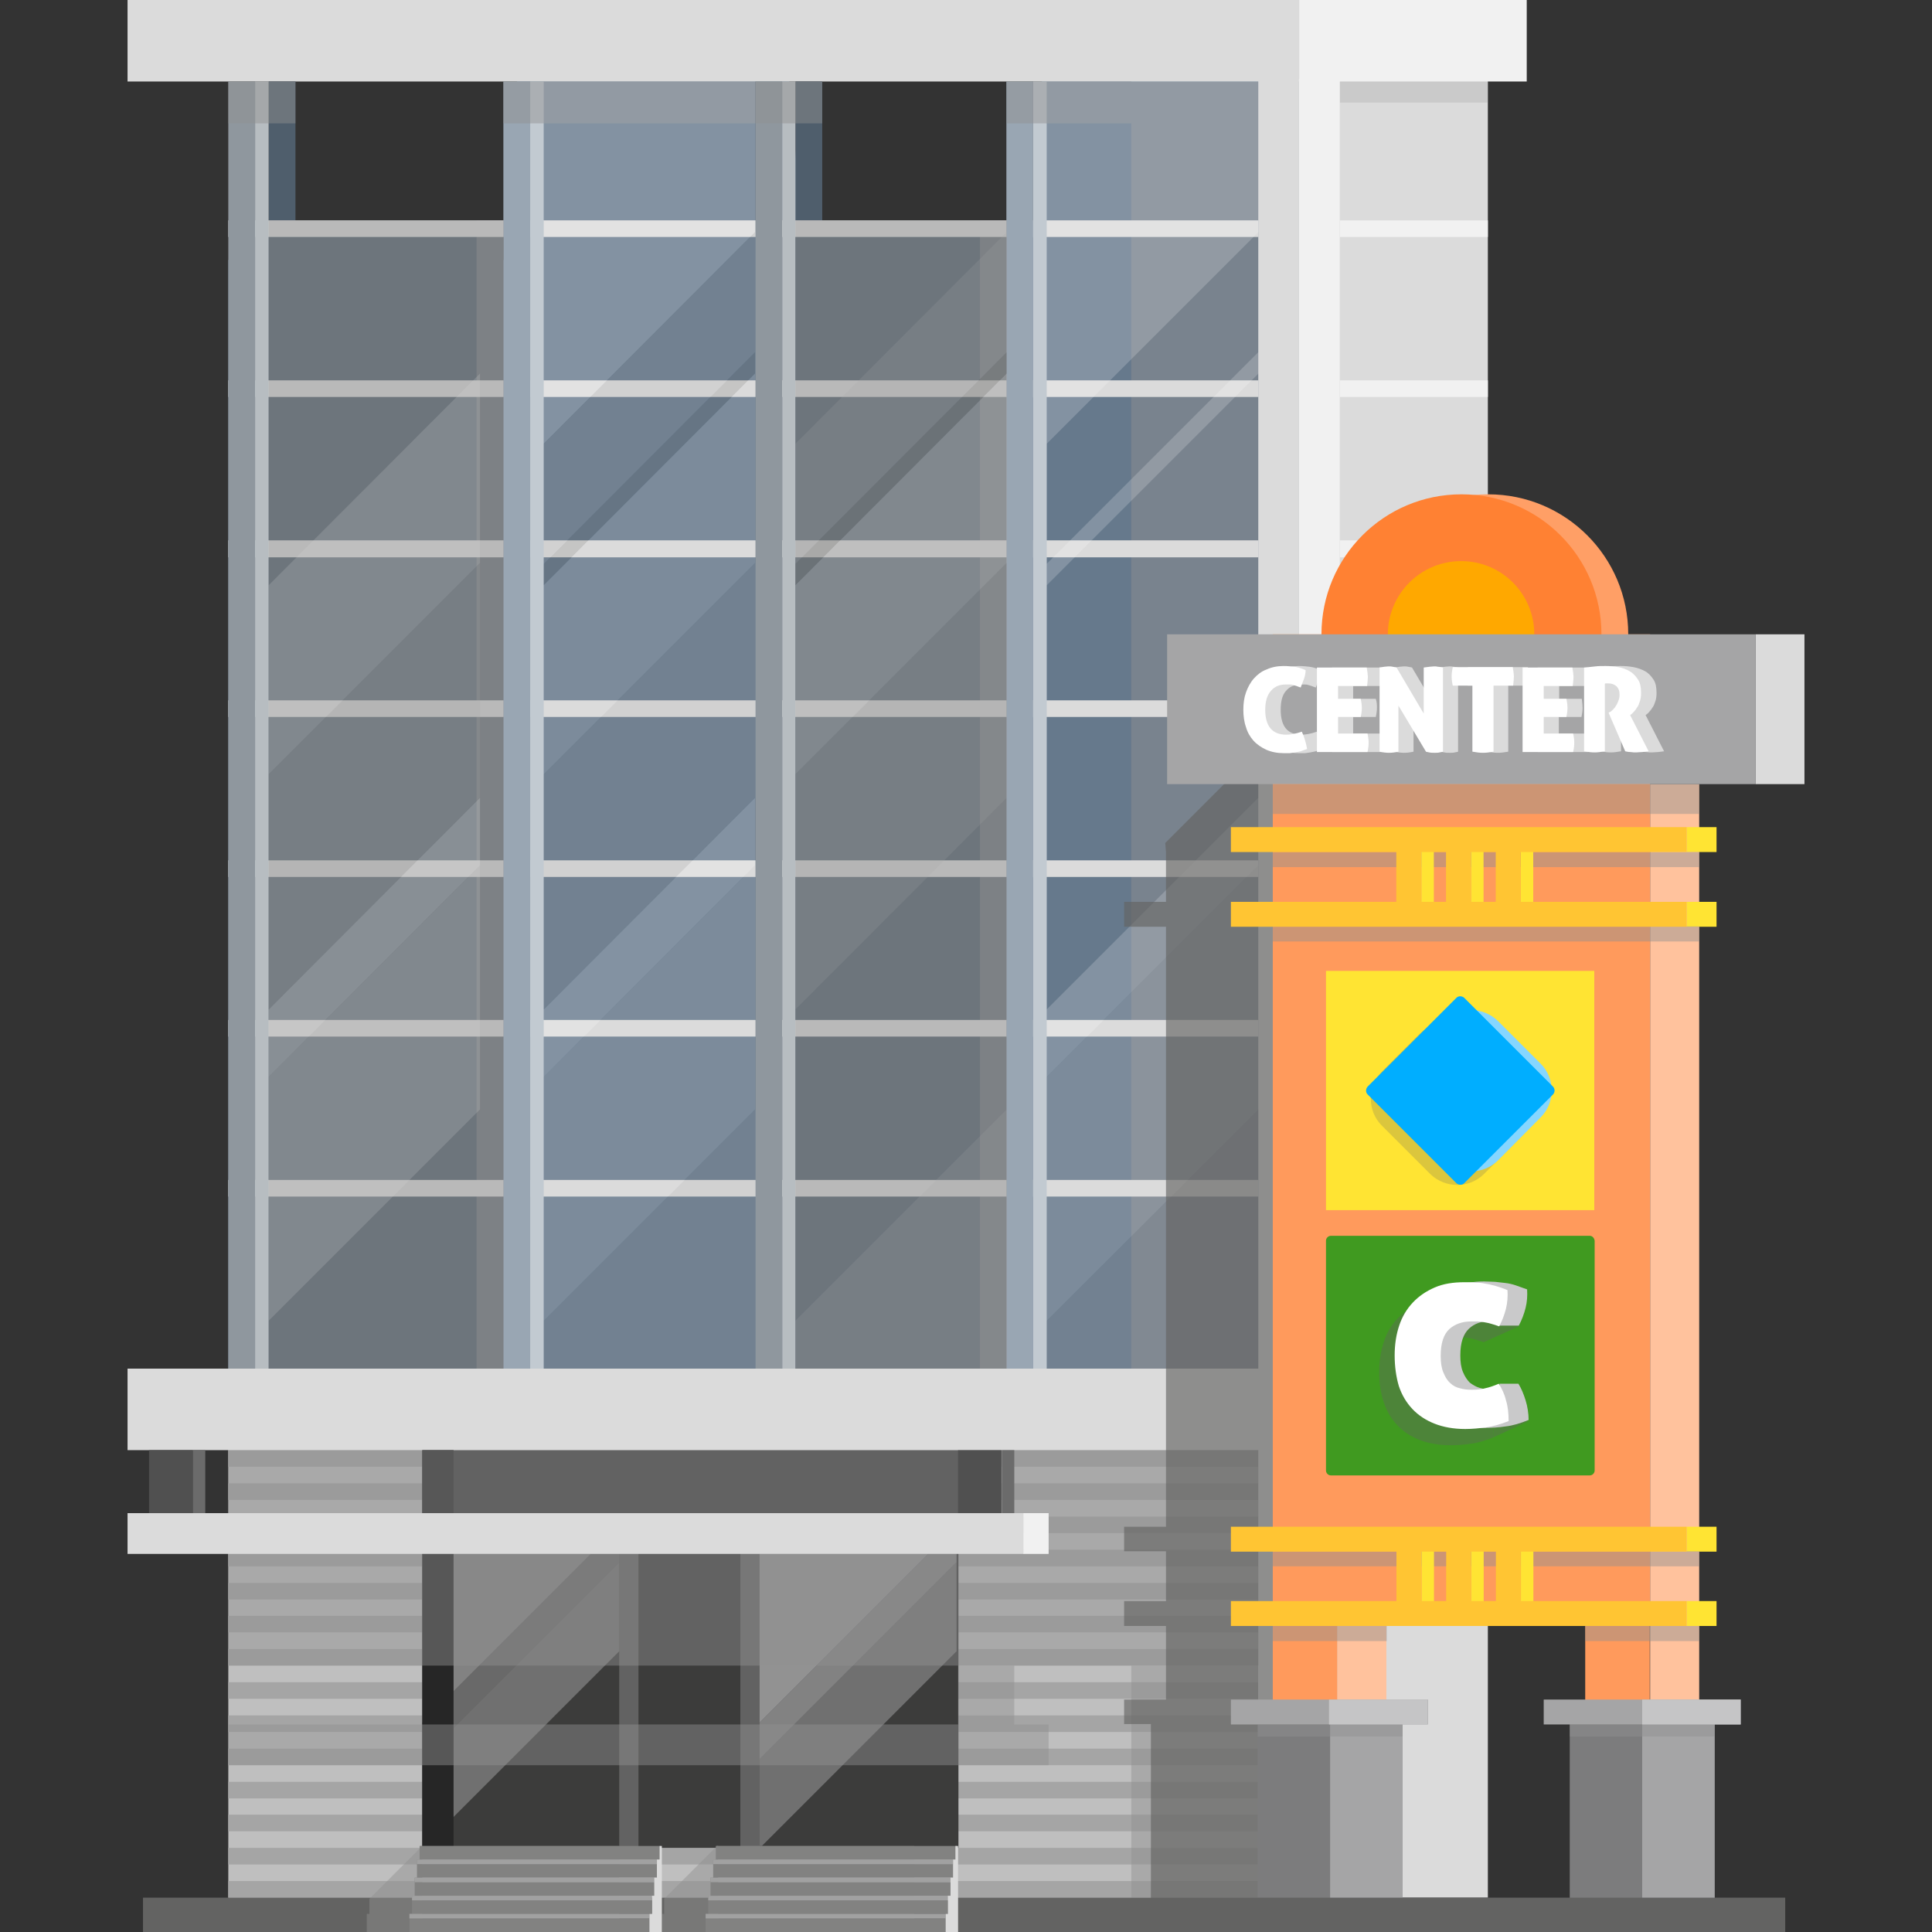 <?xml version="1.0" encoding="utf-8"?>
<!-- Generator: Adobe Illustrator 22.1.0, SVG Export Plug-In . SVG Version: 6.00 Build 0)  -->
<svg version="1.1" id="Capa_1" xmlns="http://www.w3.org/2000/svg" xmlns:xlink="http://www.w3.org/1999/xlink" x="0px" y="0px"
	 viewBox="0 0 512 512" style="enable-background:new 0 0 512 512;" xml:space="preserve">
<rect x="0" y="0" width="512" height="512" fill="#333333" stroke="none"/>
<style type="text/css">
	.st0{fill:url(#SVGID_1_);}
	.st1{fill:url(#SVGID_2_);}
	.st2{fill:url(#SVGID_3_);}
	.st3{fill:url(#SVGID_4_);}
	.st4{fill:url(#SVGID_5_);}
	.st5{fill:url(#SVGID_6_);}
	.st6{fill:url(#SVGID_7_);}
	.st7{fill:url(#SVGID_8_);}
	.st8{fill:url(#SVGID_9_);}
	.st9{fill:url(#SVGID_10_);}
	.st10{fill:url(#SVGID_11_);}
	.st11{fill:#F1CB5B;}
	.st12{fill:#F7B910;}
	.st13{fill:#E54C3C;}
	.st14{fill:#CB1B13;}
	.st15{fill:#58301E;}
	.st16{fill:#FFFFF3;}
	.st17{fill:#8BAAB8;}
	.st18{fill:#66798C;}
	.st19{fill:#BFBFBF;}
	.st20{fill:#A5A5A5;}
	.st21{opacity:0.46;fill:#8F8F8F;}
	.st22{fill:#3C3C3B;}
	.st23{fill:#DBDBDB;}
	.st24{fill:#F1F1F1;}
	.st25{fill:#4F5E6C;}
	.st26{opacity:0.23;fill:#8F8F8F;}
	.st27{fill:#8F979E;}
	.st28{fill:#99A6B3;}
	.st29{fill:#B7BDC1;}
	.st30{fill:#C2CAD1;}
	.st31{opacity:0.5;fill:#C9C9CA;}
	.st32{opacity:0.5;fill:#979798;}
	.st33{opacity:0.5;fill:#A5A5A6;}
	.st34{opacity:0.5;fill:#E9E9EA;}
	.st35{fill:#262626;}
	.st36{fill:#505050;}
	.st37{fill:#6B6B6B;}
	.st38{opacity:0.19;}
	.st39{fill:#FFFFFF;}
	.st40{fill:#A5A5A6;}
	.st41{fill:#636362;}
	.st42{opacity:0.64;fill:#636362;}
	.st43{fill:#FF9F66;}
	.st44{fill:#FF9A5C;}
	.st45{fill:#FFC29D;}
	.st46{fill:#409A20;}
	.st47{fill:#FFE433;}
	.st48{fill:#FFC533;}
	.st49{fill:#FF8133;}
	.st50{fill:#FFA800;}
	.st51{fill:#7C7C7D;}
	.st52{fill:#C5C5C6;}
	.st53{fill:#828281;}
	.st54{fill:#A1A1A1;}
	.st55{opacity:0.23;fill:#636362;}
	.st56{fill:#85D6FF;}
	.st57{fill:#00AEFF;}
	.st58{opacity:0.38;fill:#636362;}
	.st59{fill:#C9C9CA;}
</style>
<g>
	
		<linearGradient id="SVGID_1_" gradientUnits="userSpaceOnUse" x1="-424.31" y1="269.185" x2="-473.2" y2="318.085" gradientTransform="matrix(1.004 0 0 1.004 7.129842e-02 64.685)">
		<stop  offset="0" style="stop-color:#F4CA3E"/>
		<stop  offset="1" style="stop-color:#DB9E36"/>
	</linearGradient>
	<path class="st0" d="M-233.3,502.4l-30.3,30.3c-9.4,9.4-24.7,9.2-33.8-0.5l-314.1-335c-9.9-10.5-9.6-27,0.6-37.2l4.8-4.8
		c10.2-10.2,26.7-10.5,37.2-0.6l335,314.1C-224.1,477.6-223.9,493-233.3,502.4z"/>
	
		<linearGradient id="SVGID_2_" gradientUnits="userSpaceOnUse" x1="-473.731" y1="224.941" x2="-524.121" y2="174.551" gradientTransform="matrix(1.004 0 0 1.004 7.129842e-02 64.685)">
		<stop  offset="0" style="stop-color:#DB9E36;stop-opacity:0"/>
		<stop  offset="1" style="stop-color:#9E6429"/>
	</linearGradient>
	<polygon class="st1" points="-546.6,266.4 -476.2,341.5 -424.5,289.8 -499.6,219.4 	"/>
	
		<linearGradient id="SVGID_3_" gradientUnits="userSpaceOnUse" x1="-574.896" y1="123.776" x2="-512.136" y2="186.536" gradientTransform="matrix(1.004 0 0 1.004 7.129842e-02 64.685)">
		<stop  offset="0" style="stop-color:#E2EDF2"/>
		<stop  offset="1" style="stop-color:#9FC7E2"/>
	</linearGradient>
	<polygon class="st2" points="-455,187.9 -578.1,311 -650.8,238.2 -527.8,115.2 	"/>
	
		<linearGradient id="SVGID_4_" gradientUnits="userSpaceOnUse" x1="-611.701" y1="228.904" x2="-571.805" y2="268.804" gradientTransform="matrix(1.004 0 0 1.004 7.129842e-02 64.685)">
		<stop  offset="0" style="stop-color:#9FC7E2"/>
		<stop  offset="1" style="stop-color:#4975AD"/>
	</linearGradient>
	<path class="st3" d="M-660.2,259l9.3-20.8l72.7,72.7l-20.8,9.3c-3.6,1.6-7.9,0.8-10.7-2l-48.6-48.6
		C-661,266.9-661.8,262.7-660.2,259z"/>
	
		<linearGradient id="SVGID_5_" gradientUnits="userSpaceOnUse" x1="-469.769" y1="86.969" x2="-429.869" y2="126.869" gradientTransform="matrix(1.004 0 0 1.004 7.129842e-02 64.685)">
		<stop  offset="0" style="stop-color:#9FC7E2"/>
		<stop  offset="1" style="stop-color:#4975AD"/>
	</linearGradient>
	<path class="st4" d="M-507,105.8l-20.8,9.3l72.7,72.7l9.3-20.8c1.6-3.6,0.8-7.9-2-10.7l-48.6-48.6
		C-499.1,105-503.4,104.2-507,105.8z"/>
	
		<linearGradient id="SVGID_6_" gradientUnits="userSpaceOnUse" x1="-369.256" y1="329.416" x2="-421.686" y2="276.986" gradientTransform="matrix(1.004 0 0 1.004 7.129842e-02 64.685)">
		<stop  offset="0" style="stop-color:#DB9E36;stop-opacity:0"/>
		<stop  offset="1" style="stop-color:#9E6429"/>
	</linearGradient>
	<polygon class="st5" points="-441.9,378.1 -371.5,453.2 -312.8,394.5 -387.9,324.1 	"/>
	
		<linearGradient id="SVGID_7_" gradientUnits="userSpaceOnUse" x1="-425.647" y1="236.957" x2="-387.717" y2="274.877" gradientTransform="matrix(1.004 0 0 1.004 7.129842e-02 64.685)">
		<stop  offset="0" style="stop-color:#FF931E"/>
		<stop  offset="1" style="stop-color:#FF5D00"/>
	</linearGradient>
	<path class="st6" d="M-582.7,507.1l-30.3-30.3c-9.4-9.4-9.2-24.7,0.5-33.8l335-314.1c10.5-9.9,27-9.6,37.2,0.6l4.8,4.8
		c10.2,10.2,10.5,26.7,0.6,37.2l-314.1,335C-558,516.3-573.3,516.5-582.7,507.1z"/>
	
		<linearGradient id="SVGID_8_" gradientUnits="userSpaceOnUse" x1="-219.29" y1="100.236" x2="-382.668" y2="263.613" gradientTransform="matrix(1.004 0 0 1.004 7.129842e-02 64.685)">
		<stop  offset="0" style="stop-color:#E2EDF2"/>
		<stop  offset="1" style="stop-color:#9FC7E2"/>
	</linearGradient>
	<path class="st7" d="M-149.1,238.8c0.5-2.2-1-4.4-3.3-4.5c-43.3-2.9-87.2-22-122-56.8c-11.4-11.4-21.1-23.8-29.2-36.9
		c-16.1-26.2-52.4-30.4-74.1-8.7l0,0c-21,21-18,56,6.5,72.7c8.3,5.6,16.2,12.2,23.6,19.5c47.3,47.3,59.3,116.4,36.2,174.8
		c-1.1,2.8,1.5,5.8,4.4,4.9c35.6-10.5,69.3-29.7,97.4-57.9C-178.9,315.2-158.8,278-149.1,238.8z"/>
	
		<linearGradient id="SVGID_9_" gradientUnits="userSpaceOnUse" x1="-243.85" y1="239.05" x2="-312.74" y2="170.15" gradientTransform="matrix(1.004 0 0 1.004 7.129842e-02 64.685)">
		<stop  offset="0" style="stop-color:#E2EDF2;stop-opacity:0"/>
		<stop  offset="1" style="stop-color:#4975AD"/>
	</linearGradient>
	<path class="st8" d="M-149.1,238.8c-9.7,39.3-29.8,76.5-60.5,107.1c-28.1,28.1-61.7,47.4-97.4,57.9c-2.9,0.9-5.5-2.1-4.4-4.9
		c17.3-43.6,14.9-93.2-7-135.2c5,0,10.1-2,13.9-6l47.9-51c2.6-2.8,4.2-6.2,4.8-9.7c30.3,22.5,65.1,35,99.5,37.4
		C-150.1,234.4-148.6,236.6-149.1,238.8z"/>
	
		<linearGradient id="SVGID_10_" gradientUnits="userSpaceOnUse" x1="-239.781" y1="251.404" x2="-472.151" y2="206.203" gradientTransform="matrix(1.004 0 0 1.004 7.129842e-02 64.685)">
		<stop  offset="0" style="stop-color:#E2EDF2"/>
		<stop  offset="1" style="stop-color:#9FC7E2"/>
	</linearGradient>
	<path class="st9" d="M-152.4,234.3c-10-0.7-20.1-2.2-30-4.6c-10.9,32.3-29.3,62.7-55,88.4c-19.3,19.3-41.1,34.3-64.4,45.3
		c-1.8,12.1-5,24-9.6,35.5c-1.1,2.8,1.5,5.7,4.4,4.8c35.6-10.5,69.3-29.7,97.4-57.9c30.7-30.7,50.8-67.9,60.5-107.1
		C-148.6,236.6-150.1,234.4-152.4,234.3z"/>
	
		<linearGradient id="SVGID_11_" gradientUnits="userSpaceOnUse" x1="-323.245" y1="124.044" x2="-280.305" y2="166.984" gradientTransform="matrix(1.004 0 0 1.004 7.129842e-02 64.685)">
		<stop  offset="0" style="stop-color:#E2EDF2"/>
		<stop  offset="1" style="stop-color:#9FC7E2"/>
	</linearGradient>
	<path class="st10" d="M-272.2,166.5c-4.7-4.7-9.1-9.5-13.3-14.4c-6.9-8.1-19.3-8.7-27.1-1.4l-47.6,44.6c-7.8,7.3-7.9,19.6-0.3,27.2
		c0,0,0.1,0.1,0.1,0.1c10.1,10.1,18.8,20.9,26.2,32.4c6.6,10.2,21.2,11.4,29.5,2.5l47.9-51c7.3-7.8,6.7-20.1-1.4-27.1
		C-262.9,175.4-267.6,171.1-272.2,166.5z"/>
</g>
<g>
	<rect x="-500.6" y="118.8" class="st11" width="363.7" height="267"/>
	<rect x="-314.7" y="118.8" class="st12" width="177.9" height="267"/>
	<polygon class="st13" points="-560.3,148.3 -316,-96 -71.8,148.3 	"/>
	<polygon class="st14" points="-314.7,-94.7 -314.7,148.3 -71.8,148.3 	"/>
	<rect x="-354.3" y="251.8" class="st15" width="72.2" height="135.4"/>
	<rect x="-463.1" y="195.7" class="st16" width="73.2" height="73.2"/>
	<rect x="-247.5" y="195.7" class="st16" width="73.2" height="73.2"/>
	<g>
		<polygon class="st17" points="-514.7,385.8 -514.7,297.2 -533.8,276.5 -552.2,297.2 -552.2,385.8 		"/>
		<polygon class="st17" points="-447.3,385.8 -447.3,297.2 -466.4,276.5 -484.8,297.2 -484.8,385.8 		"/>
		<rect x="-574.4" y="305.6" class="st17" width="127.4" height="14.6"/>
		<rect x="-574.4" y="344.7" class="st17" width="127.4" height="14.6"/>
	</g>
	<g>
		<polygon class="st17" points="-84.7,385.8 -84.7,297.2 -103.1,276.5 -122.2,297.2 -122.2,385.8 		"/>
		<polygon class="st17" points="-152.1,385.8 -152.1,297.2 -170.5,276.5 -189.6,297.2 -189.6,385.8 		"/>
		<rect x="-189.8" y="305.6" class="st17" width="127.3" height="14.6"/>
		<rect x="-189.8" y="344.7" class="st17" width="127.3" height="14.6"/>
	</g>
</g>
<g>
	<polygon class="st18" points="344.3,373.5 60.5,373.5 60.5,68.9 137,68.9 137,0 207.3,0 214.4,81.9 272.5,81.9 277.4,0 344.3,0 	
		"/>
	<rect x="60.5" y="373.5" class="st19" width="283.7" height="138.5"/>
	<g>
		<rect x="60.5" y="498.5" class="st20" width="273" height="4.4"/>
		<rect x="60.5" y="489.7" class="st20" width="273" height="4.4"/>
		<rect x="60.5" y="480.9" class="st20" width="273" height="4.4"/>
		<rect x="60.5" y="472.2" class="st20" width="273" height="4.4"/>
		<rect x="60.5" y="463.4" class="st20" width="273" height="4.4"/>
		<rect x="60.5" y="454.6" class="st20" width="273" height="4.4"/>
		<rect x="60.5" y="445.8" class="st20" width="273" height="4.4"/>
		<rect x="60.5" y="437" class="st20" width="273" height="4.4"/>
		<rect x="60.5" y="428.2" class="st20" width="273" height="4.4"/>
		<rect x="60.5" y="419.5" class="st20" width="273" height="4.4"/>
		<rect x="60.5" y="410.7" class="st20" width="273" height="4.4"/>
		<rect x="60.5" y="401.9" class="st20" width="273" height="4.4"/>
		<rect x="60.5" y="393.1" class="st20" width="273" height="4.4"/>
		<rect x="60.5" y="384.3" class="st20" width="273" height="4.4"/>
	</g>
	<rect x="299.8" y="441.4" class="st21" width="33.7" height="61.5"/>
	<rect x="299.8" y="21.6" class="st21" width="33.7" height="341.1"/>
	<rect x="111.9" y="384.3" class="st22" width="142.1" height="105.4"/>
	<rect x="344.3" class="st23" width="50" height="502.9"/>
	<rect x="33.8" class="st23" width="310.5" height="21.6"/>
	<rect x="33.8" y="362.7" class="st23" width="310.5" height="21.6"/>
	
		<rect x="97.9" y="256.5" transform="matrix(6.123234e-17 -1 1 6.123234e-17 76.956 600.767)" class="st23" width="482" height="10.8"/>
	
		<rect x="108.6" y="256.5" transform="matrix(6.123234e-17 -1 1 6.123234e-17 87.748 611.558)" class="st24" width="482" height="10.8"/>
	<rect x="344.3" class="st24" width="60.3" height="21.6"/>
	
		<rect x="274.2" y="422" transform="matrix(6.123234e-17 -1 1 6.123234e-17 -88.558 777.084)" class="st23" width="140.2" height="21.6"/>
	<rect x="355.1" y="362.7" class="st24" width="6.7" height="140.2"/>
	<rect x="67.6" y="58.4" class="st25" width="65.8" height="304.3"/>
	<rect x="207.3" y="58.4" class="st25" width="61.5" height="304.3"/>
	<rect x="71.2" y="21.6" class="st25" width="7.1" height="36.8"/>
	<rect x="210.8" y="21.6" class="st25" width="7.1" height="36.8"/>
	<rect x="126.3" y="58.4" class="st21" width="7.1" height="304.3"/>
	<rect x="259.7" y="58.4" class="st21" width="7.1" height="304.3"/>
	<rect x="355.1" y="21.6" class="st26" width="39.2" height="5.6"/>
	<rect x="60.5" y="58.4" class="st23" width="273" height="4.4"/>
	<rect x="355.1" y="58.4" class="st24" width="39.2" height="4.4"/>
	<rect x="355.1" y="100.8" class="st24" width="39.2" height="4.4"/>
	<rect x="355.1" y="143.2" class="st24" width="39.2" height="4.5"/>
	<rect x="355.1" y="185.6" class="st24" width="39.2" height="4.4"/>
	<rect x="355.1" y="228" class="st24" width="39.2" height="4.4"/>
	<rect x="355.1" y="270.3" class="st24" width="39.2" height="4.4"/>
	<rect x="355.1" y="312.7" class="st24" width="39.2" height="4.4"/>
	<rect x="60.5" y="100.8" class="st23" width="273" height="4.4"/>
	<rect x="60.5" y="143.2" class="st23" width="273" height="4.5"/>
	<rect x="60.5" y="185.6" class="st23" width="273" height="4.4"/>
	<rect x="60.5" y="228" class="st23" width="273" height="4.4"/>
	<rect x="60.5" y="270.3" class="st23" width="273" height="4.4"/>
	<rect x="60.5" y="312.7" class="st23" width="273" height="4.4"/>
	<rect x="200.2" y="21.6" class="st27" width="7.1" height="341.1"/>
	<rect x="133.4" y="21.6" class="st28" width="7.1" height="341.1"/>
	<rect x="60.5" y="21.6" class="st27" width="7.1" height="341.1"/>
	<rect x="266.7" y="21.6" class="st28" width="7.1" height="341.1"/>
	<rect x="207.3" y="21.6" class="st29" width="3.5" height="341.1"/>
	<rect x="140.5" y="21.6" class="st30" width="3.6" height="341.1"/>
	<rect x="273.8" y="21.6" class="st30" width="3.6" height="341.1"/>
	<rect x="67.6" y="21.6" class="st29" width="3.6" height="341.1"/>
	<rect x="266.8" y="21.6" class="st21" width="33" height="11.1"/>
	<rect x="133.4" y="21.6" class="st21" width="84.5" height="11.1"/>
	<rect x="60.5" y="21.6" class="st21" width="17.8" height="11.1"/>
	<rect x="71.2" y="58.4" class="st21" width="62.3" height="304.3"/>
	<rect x="210.8" y="58.4" class="st21" width="56" height="304.3"/>
	<rect x="164.1" y="411.7" class="st21" width="5.1" height="77.6"/>
	<rect x="196.2" y="411.7" class="st21" width="5.1" height="77.6"/>
	<g>
		<polygon class="st31" points="111.9,411.7 111.9,456.5 156.7,411.7 		"/>
		<polygon class="st32" points="164.1,411.7 156.7,411.7 111.9,456.5 111.9,466.2 164.1,414 		"/>
		<polygon class="st33" points="164.1,414 111.9,466.2 111.9,489.2 112.5,489.2 164.1,437.6 		"/>
	</g>
	<g>
		<polygon class="st34" points="201.3,411.7 201.3,456.5 246.1,411.7 		"/>
		<polygon class="st31" points="253.5,411.7 246.1,411.7 201.3,456.5 201.3,466.2 253.5,414 		"/>
		<polygon class="st33" points="253.5,414 201.3,466.2 201.3,489.2 201.9,489.2 253.5,437.6 		"/>
	</g>
	<rect x="111.9" y="384.3" class="st35" width="8.3" height="105.2"/>
	<polygon class="st21" points="274,457 271.2,457 268.8,457 268.8,441.4 253.9,441.4 253.9,457 60.5,457 60.5,467.8 271.2,467.8 
		277.9,467.8 277.9,457 	"/>
	<rect x="60.5" y="384.3" class="st21" width="273" height="57.1"/>
	<rect x="33.8" y="401" class="st23" width="237.5" height="10.8"/>
	<rect x="39.5" y="384.3" class="st36" width="11.6" height="16.7"/>
	<rect x="253.9" y="384.3" class="st36" width="11.5" height="16.7"/>
	<rect x="271.2" y="401" class="st24" width="6.7" height="10.8"/>
	<rect x="265.5" y="384.3" class="st37" width="3.3" height="16.7"/>
	<rect x="51.1" y="384.3" class="st37" width="3.3" height="16.7"/>
	<g class="st38">
		<polygon class="st39" points="200.1,21.6 144.1,21.6 144.1,117.6 200.1,61.5 		"/>
		<polygon class="st40" points="144.1,362.7 200.1,362.7 200.1,294 144.1,350 		"/>
		<polygon class="st41" points="200.1,93.3 144.1,149.4 144.1,155.1 200.1,99 		"/>
		<polygon class="st40" points="200.1,61.5 144.1,117.6 144.1,149.4 200.1,93.3 		"/>
		<polygon class="st23" points="200.1,99 144.1,155.1 144.1,205.2 200.1,149.2 		"/>
		<polygon class="st23" points="144.1,285.4 144.1,350 200.1,294 200.1,229.3 		"/>
		<polygon class="st39" points="200.1,211.4 144.1,267.5 144.1,285.4 200.1,229.3 		"/>
		<polygon class="st40" points="200.1,149.2 144.1,205.2 144.1,267.5 200.1,211.4 		"/>
	</g>
	<g class="st38">
		<polygon class="st40" points="210.8,362.7 266.8,362.7 266.8,294 210.8,350 		"/>
		<polygon class="st41" points="266.8,93.3 210.8,149.4 210.8,155.1 266.8,99 		"/>
		<polygon class="st40" points="266.8,61.5 210.8,117.6 210.8,149.4 266.8,93.3 		"/>
		<polygon class="st23" points="266.8,99 210.8,155.1 210.8,205.2 266.8,149.2 		"/>
		<polygon class="st40" points="266.8,149.2 210.8,205.2 210.8,267.5 266.8,211.4 		"/>
	</g>
	<g class="st38">
		<polygon class="st23" points="127.2,99 71.2,155.1 71.2,205.2 127.2,149.2 		"/>
		<polygon class="st23" points="71.2,285.4 71.2,350 127.2,294 127.2,229.3 		"/>
		<polygon class="st39" points="127.2,211.4 71.2,267.5 71.2,285.4 127.2,229.3 		"/>
		<polygon class="st40" points="127.2,149.2 71.2,205.2 71.2,267.5 127.2,211.4 		"/>
	</g>
	<g class="st38">
		<polygon class="st39" points="333.5,21.6 277.4,21.6 277.4,117.6 333.5,61.5 		"/>
		<polygon class="st40" points="277.4,362.7 333.5,362.7 333.5,294 277.4,350 		"/>
		<polygon class="st39" points="333.5,93.3 277.4,149.4 277.4,155.1 333.5,99 		"/>
		<polygon class="st23" points="277.4,285.4 277.4,350 333.5,294 333.5,229.3 		"/>
		<polygon class="st39" points="333.5,211.4 277.4,267.5 277.4,285.4 333.5,229.3 		"/>
	</g>
	<g>
		<polygon class="st42" points="364.1,168.1 308.8,223.4 309,225.8 309,229.7 309,239 297.9,239 297.9,245.6 309,245.6 309,249.5 
			309,404.6 297.9,404.6 297.9,411.1 309,411.1 309,415.1 309,424.3 297.9,424.3 297.9,430.9 309,430.9 309,434.8 309,450.4 
			297.9,450.4 297.9,456.9 305,456.9 305,460.2 305,503.5 343.5,503.5 343.5,503.4 343.5,460.2 343.5,456.9 350.1,456.9 
			350.1,450.4 339.2,450.4 339.2,434.8 339.2,430.9 383.3,430.9 383.3,168.1 		"/>
	</g>
	<path class="st43" d="M431.5,168.1c0,20.5-16.6,37.1-37.1,37.1c-20.5,0-37.1-16.6-37.1-37.1c0-20.5,16.6-37.1,37.1-37.1
		C414.9,131,431.5,147.6,431.5,168.1z"/>
	<rect x="337.3" y="168.1" class="st44" width="100" height="262.8"/>
	<rect x="437.3" y="207.8" class="st45" width="13" height="295.6"/>
	<rect x="354.4" y="430.9" class="st45" width="13" height="72.5"/>
	<rect x="465.2" y="168.1" class="st23" width="13" height="39.7"/>
	<rect x="337.3" y="430.9" class="st44" width="17.1" height="72.5"/>
	<rect x="420.1" y="430.9" class="st44" width="17.1" height="72.5"/>
	<path class="st46" d="M421.3,327.5h-68.6c-0.7,0-1.3,0.6-1.3,1.3v60.9c0,0.7,0.6,1.3,1.3,1.3h68.6c0.7,0,1.3-0.6,1.3-1.3v-60.9
		C422.5,328.1,422,327.5,421.3,327.5z"/>
	<rect x="351.4" y="257.3" class="st47" width="71.1" height="63.4"/>
	<rect x="337.3" y="207.8" class="st21" width="113" height="7.9"/>
	<g>
		<rect x="447" y="424.3" class="st47" width="7.9" height="6.6"/>
		<rect x="447" y="404.6" class="st47" width="7.9" height="6.6"/>
		<rect x="337.3" y="430.9" class="st21" width="30.2" height="4"/>
		<rect x="337.3" y="411.1" class="st21" width="113" height="4"/>
		<rect x="420.1" y="430.9" class="st21" width="30.2" height="4"/>
		
			<rect x="375.1" y="414" transform="matrix(-1.836970e-16 1 -1 -1.836970e-16 803.852 30.729)" class="st48" width="22.8" height="6.6"/>
		
			<rect x="388.3" y="414" transform="matrix(-1.836970e-16 1 -1 -1.836970e-16 817.027 17.555)" class="st48" width="22.8" height="6.6"/>
		
			<rect x="393.3" y="415.6" transform="matrix(-1.836970e-16 1 -1 -1.836970e-16 821.964 12.617)" class="st47" width="22.8" height="3.3"/>
		
			<rect x="380.1" y="415.6" transform="matrix(-1.836970e-16 1 -1 -1.836970e-16 808.793 25.788)" class="st47" width="22.8" height="3.3"/>
		
			<rect x="366.9" y="415.6" transform="matrix(-1.836970e-16 1 -1 -1.836970e-16 795.619 38.962)" class="st47" width="22.8" height="3.3"/>
		
			<rect x="362" y="414" transform="matrix(-1.836970e-16 1 -1 -1.836970e-16 790.675 43.907)" class="st48" width="22.8" height="6.6"/>
		<rect x="326.2" y="424.3" class="st48" width="120.8" height="6.6"/>
		<rect x="326.2" y="404.6" class="st48" width="120.8" height="6.6"/>
	</g>
	<g>
		<rect x="447" y="239" class="st47" width="7.9" height="6.6"/>
		<rect x="447" y="219.2" class="st47" width="7.9" height="6.6"/>
		<rect x="337.3" y="245.5" class="st21" width="113" height="4"/>
		<rect x="337.3" y="225.8" class="st21" width="113" height="4"/>
		
			<rect x="375.1" y="228.7" transform="matrix(-1.836970e-16 1 -1 -1.836970e-16 618.515 -154.608)" class="st48" width="22.8" height="6.6"/>
		
			<rect x="388.3" y="228.7" transform="matrix(-1.836970e-16 1 -1 -1.836970e-16 631.689 -167.782)" class="st48" width="22.8" height="6.6"/>
		
			<rect x="393.3" y="230.3" transform="matrix(-1.836970e-16 1 -1 -1.836970e-16 636.626 -172.72)" class="st47" width="22.8" height="3.3"/>
		
			<rect x="380.1" y="230.3" transform="matrix(-1.836970e-16 1 -1 -1.836970e-16 623.456 -159.549)" class="st47" width="22.8" height="3.3"/>
		
			<rect x="366.9" y="230.3" transform="matrix(-1.836970e-16 1 -1 -1.836970e-16 610.282 -146.375)" class="st47" width="22.8" height="3.3"/>
		
			<rect x="362" y="228.7" transform="matrix(-1.836970e-16 1 -1 -1.836970e-16 605.337 -141.431)" class="st48" width="22.8" height="6.6"/>
		<rect x="326.2" y="239" class="st48" width="120.8" height="6.6"/>
		<rect x="326.2" y="219.2" class="st48" width="120.8" height="6.6"/>
	</g>
	<path class="st49" d="M424.4,168.1c0,20.5-16.6,37.1-37.1,37.1c-20.5,0-37.1-16.6-37.1-37.1c0-20.5,16.6-37.1,37.1-37.1
		C407.8,131,424.4,147.6,424.4,168.1z"/>
	<path class="st50" d="M406.6,168.1c0,10.7-8.7,19.4-19.4,19.4c-10.7,0-19.4-8.7-19.4-19.4c0-10.7,8.7-19.4,19.4-19.4
		C398,148.7,406.6,157.4,406.6,168.1z"/>
	<rect x="309.3" y="168.1" class="st40" width="155.9" height="39.7"/>
	<rect x="333.3" y="456.9" class="st51" width="38.4" height="46.5"/>
	<rect x="416" y="456.9" class="st51" width="38.4" height="46.5"/>
	<rect x="352.5" y="456.9" class="st40" width="19.2" height="46.4"/>
	<rect x="435.2" y="456.9" class="st40" width="19.2" height="46.4"/>
	<rect x="326.2" y="450.4" class="st40" width="52.2" height="6.6"/>
	<rect x="409.1" y="450.4" class="st40" width="52.2" height="6.6"/>
	<rect x="416" y="456.9" class="st21" width="38.4" height="3.3"/>
	<rect x="333.3" y="456.9" class="st21" width="38.4" height="3.3"/>
	<rect x="435.2" y="450.4" class="st52" width="26.1" height="6.6"/>
	<rect x="352.2" y="450.4" class="st52" width="26.1" height="6.6"/>
	<rect x="37.9" y="502.9" class="st41" width="435.2" height="9.1"/>
	<polygon class="st21" points="163.7,489.2 163.5,489.2 111.9,489.2 97.9,503.2 97.9,503.6 97.9,507.2 97.2,507.2 97.2,508.4 
		97.2,512 97.9,512 98.5,512 99.2,512 99.9,512 100.1,512 100.5,512 160.8,512 161.5,512 162.1,512 162.8,512 163.5,512 164.1,512 
		164.1,489.2 	"/>
	<polygon class="st21" points="241.9,489.2 241.6,489.2 190,489.2 176,503.2 176,503.6 176,507.2 175.4,507.2 175.4,508.4 
		175.4,512 176,512 176.7,512 177.4,512 178,512 178.3,512 178.7,512 238.9,512 239.6,512 240.3,512 240.9,512 241.6,512 242.3,512 
		242.3,489.2 	"/>
	<g>
		<rect x="189.9" y="489.2" class="st53" width="63.6" height="3.6"/>
		<rect x="189.9" y="494" class="st53" width="62.7" height="3.6"/>
		<rect x="189.9" y="498.8" class="st53" width="62" height="3.6"/>
		<rect x="189.9" y="503.6" class="st53" width="61.3" height="3.6"/>
		<rect x="189.9" y="508.4" class="st53" width="60.7" height="3.6"/>
		<polygon class="st53" points="189.7,489.2 189.7,492.8 189,492.8 189,497.6 188.3,497.6 188.3,502.4 187.7,502.4 187.7,507.2 
			187,507.2 187,512 187.7,512 188.3,512 189,512 189.7,512 190.3,512 190.3,489.2 		"/>
		<rect x="187" y="507.2" class="st54" width="63.6" height="1.2"/>
		<rect x="187.7" y="502.4" class="st54" width="63.6" height="1.2"/>
		<rect x="188.3" y="497.6" class="st54" width="63.9" height="1.2"/>
		<rect x="189" y="492.8" class="st54" width="63.8" height="1.2"/>
		<polygon class="st23" points="253.2,489.2 253.2,492.8 252.6,492.8 252.6,497.6 251.9,497.6 251.9,502.4 251.2,502.4 251.2,507.2 
			250.6,507.2 250.6,512 251.2,512 251.9,512 252.6,512 253.2,512 253.9,512 253.9,489.2 		"/>
	</g>
	<g>
		<rect x="111.4" y="489.2" class="st53" width="63.6" height="3.6"/>
		<rect x="111.4" y="494" class="st53" width="62.7" height="3.6"/>
		<rect x="111.4" y="498.8" class="st53" width="62" height="3.6"/>
		<rect x="111.4" y="503.6" class="st53" width="61.3" height="3.6"/>
		<rect x="111.4" y="508.4" class="st53" width="60.7" height="3.6"/>
		<polygon class="st53" points="111.2,489.2 111.2,492.8 110.5,492.8 110.5,497.6 109.9,497.6 109.9,502.4 109.2,502.4 109.2,507.2 
			108.5,507.2 108.5,512 109.2,512 109.9,512 110.5,512 111.2,512 111.9,512 111.9,489.2 		"/>
		<rect x="108.5" y="507.2" class="st54" width="63.6" height="1.2"/>
		<rect x="109.2" y="502.4" class="st54" width="63.6" height="1.2"/>
		<rect x="109.9" y="497.6" class="st54" width="63.9" height="1.2"/>
		<rect x="110.5" y="492.8" class="st54" width="63.8" height="1.2"/>
		<polygon class="st23" points="174.8,489.2 174.8,492.8 174.1,492.8 174.1,497.6 173.4,497.6 173.4,502.4 172.8,502.4 172.8,507.2 
			172.1,507.2 172.1,512 172.8,512 173.4,512 174.1,512 174.8,512 175.4,512 175.4,489.2 		"/>
	</g>
	<g>
		<path class="st23" d="M339.4,188.1c0,4.4,1.8,6.6,5.5,6.6c0.7,0,1.3-0.1,1.9-0.2c0.6-0.1,1.3-0.3,2.2-0.6c0.7,1.5,1.1,3,1.4,4.6
			c-0.6,0.2-1.2,0.4-1.7,0.6c-0.5,0.1-1,0.2-1.5,0.3c-0.5,0.1-0.9,0.1-1.4,0.2c-0.5,0-0.9,0-1.5,0c-1.8,0-3.3-0.3-4.7-0.9
			c-1.3-0.6-2.5-1.4-3.4-2.4c-0.9-1-1.6-2.2-2-3.6c-0.4-1.4-0.7-3-0.7-4.6c0-1.7,0.2-3.2,0.7-4.6c0.5-1.4,1.2-2.7,2.1-3.7
			c0.9-1,2-1.9,3.4-2.4c1.3-0.6,2.8-0.9,4.5-0.9c1,0,2,0.1,2.8,0.2c0.9,0.1,1.9,0.4,3,0.9c0,0.9-0.2,1.7-0.5,2.5
			c-0.3,0.8-0.6,1.5-0.8,2.1c-0.4-0.1-0.8-0.3-1.1-0.4c-0.4-0.1-0.7-0.2-1-0.3c-0.3-0.1-0.6-0.1-0.9-0.1c-0.3,0-0.6,0-1,0
			c-1.7,0-3,0.6-3.9,1.7C339.8,184.2,339.4,185.9,339.4,188.1z"/>
		<path class="st23" d="M364.9,187.6c0,0.7-0.1,1.5-0.3,2.4h-6v4.4h7.8c0.2,0.9,0.3,1.7,0.3,2.4c0,0.8-0.1,1.6-0.3,2.5h-13.4v-22.4
			h13.2c0.1,0.5,0.2,0.9,0.2,1.3c0,0.4,0.1,0.8,0.1,1.1c0,0.7-0.1,1.5-0.3,2.5h-7.6v3.4h6C364.9,186.1,364.9,186.9,364.9,187.6z"/>
		<path class="st23" d="M369.6,176.9c0.5-0.1,0.9-0.1,1.3-0.2c0.4,0,0.7-0.1,1.1-0.1c0.4,0,0.8,0,1.2,0.1c0.4,0.1,0.7,0.1,1,0.2
			l7.2,12.2v-12.2c0.5-0.1,1-0.1,1.5-0.2c0.4,0,0.8-0.1,1.2-0.1c0.3,0,0.7,0,1.1,0.1c0.4,0,0.8,0.1,1.2,0.2l0,22.3
			c-0.2,0.1-0.5,0.1-0.9,0.2c-0.4,0.1-0.8,0.1-1.3,0.1c-0.5,0-1,0-1.4-0.1c-0.4-0.1-0.7-0.1-0.9-0.2l-7.3-12.2v12.2
			c-0.9,0.2-1.7,0.3-2.5,0.3c-0.8,0-1.6-0.1-2.5-0.3V176.9z"/>
		<path class="st23" d="M394.2,181.7H389c-0.2-0.9-0.3-1.7-0.3-2.5c0-0.7,0.1-1.5,0.3-2.4h15.9c0.1,0.5,0.2,0.9,0.2,1.3
			c0,0.4,0.1,0.8,0.1,1.1c0,0.7-0.1,1.5-0.3,2.5h-5.2v17.5c-1.1,0.2-2,0.3-2.7,0.3c-0.8,0-1.7-0.1-2.8-0.3V181.7z"/>
		<path class="st23" d="M419.4,187.6c0,0.7-0.1,1.5-0.3,2.4h-6v4.4h7.8c0.2,0.9,0.3,1.7,0.3,2.4c0,0.8-0.1,1.6-0.3,2.5h-13.4v-22.4
			h13.2c0.1,0.5,0.1,0.9,0.2,1.3c0,0.4,0.1,0.8,0.1,1.1c0,0.7-0.1,1.5-0.2,2.5h-7.6v3.4h6C419.3,186.1,419.4,186.9,419.4,187.6z"/>
		<path class="st23" d="M424,176.9c1-0.1,2-0.2,2.8-0.3c0.9-0.1,1.8-0.1,2.7-0.1c1.2,0,2.3,0.1,3.4,0.3c1.1,0.2,2.2,0.6,3.1,1.1
			c0.9,0.5,1.6,1.3,2.2,2.2c0.6,0.9,0.8,2.1,0.8,3.6c0,0.8-0.1,1.5-0.3,2.1c-0.2,0.6-0.4,1.2-0.7,1.6c-0.3,0.5-0.6,0.9-0.9,1.2
			c-0.3,0.4-0.7,0.7-1,0.9l4.9,9.6c-0.5,0.1-1,0.1-1.6,0.2c-0.6,0-1.1,0.1-1.6,0.1c-0.4,0-0.9,0-1.5-0.1c-0.5,0-1-0.1-1.4-0.2
			l-4.4-10.2l0.3-0.2c0.2-0.1,0.5-0.3,0.8-0.6c0.3-0.3,0.6-0.6,0.9-1c0.3-0.4,0.5-0.9,0.7-1.4c0.2-0.5,0.3-1,0.3-1.6
			c0-1-0.3-1.8-0.9-2.3c-0.6-0.5-1.3-0.7-2.2-0.7c-0.2,0-0.4,0-0.5,0c-0.1,0-0.2,0-0.3,0.1v17.9c-1.1,0.2-2,0.3-2.7,0.3
			c-0.8,0-1.7-0.1-2.8-0.3V176.9z"/>
	</g>
	<g>
		<path class="st39" d="M335.3,188.1c0,4.4,1.9,6.6,5.6,6.6c0.7,0,1.3-0.1,1.9-0.2c0.6-0.1,1.3-0.3,2.2-0.6c0.7,1.5,1.1,3,1.4,4.6
			c-0.6,0.2-1.2,0.4-1.7,0.6c-0.5,0.1-1,0.2-1.5,0.3c-0.5,0.1-0.9,0.1-1.4,0.2c-0.5,0-0.9,0-1.5,0c-1.8,0-3.3-0.3-4.7-0.9
			c-1.3-0.6-2.5-1.4-3.4-2.4c-0.9-1-1.6-2.2-2-3.6c-0.5-1.4-0.7-3-0.7-4.6c0-1.7,0.2-3.2,0.7-4.6c0.5-1.4,1.2-2.7,2.1-3.7
			c0.9-1,2-1.9,3.4-2.4c1.3-0.6,2.8-0.9,4.5-0.9c1,0,1.9,0.1,2.8,0.2c0.9,0.1,1.9,0.4,3,0.9c0,0.9-0.2,1.7-0.5,2.5
			c-0.3,0.8-0.6,1.5-0.8,2.1c-0.4-0.1-0.8-0.3-1.1-0.4c-0.3-0.1-0.7-0.2-1-0.3c-0.3-0.1-0.6-0.1-0.9-0.1c-0.3,0-0.6,0-1,0
			c-1.7,0-3,0.6-3.9,1.7C335.8,184.2,335.3,185.9,335.3,188.1z"/>
		<path class="st39" d="M360.9,187.6c0,0.7-0.1,1.5-0.3,2.4h-6v4.4h7.8c0.2,0.9,0.3,1.7,0.3,2.4c0,0.8-0.1,1.6-0.3,2.5h-13.4v-22.4
			h13.2c0.1,0.5,0.1,0.9,0.2,1.3c0,0.4,0.1,0.8,0.1,1.1c0,0.7-0.1,1.5-0.2,2.5h-7.7v3.4h6C360.8,186.1,360.9,186.9,360.9,187.6z"/>
		<path class="st39" d="M365.5,176.9c0.5-0.1,0.9-0.1,1.3-0.2c0.4,0,0.7-0.1,1.1-0.1c0.4,0,0.8,0,1.2,0.1c0.4,0.1,0.8,0.1,1,0.2
			l7.2,12.2v-12.2c0.5-0.1,1-0.1,1.5-0.2c0.4,0,0.8-0.1,1.2-0.1c0.4,0,0.7,0,1.1,0.1c0.4,0,0.8,0.1,1.3,0.2l0,22.3
			c-0.2,0.1-0.5,0.1-0.9,0.2c-0.4,0.1-0.8,0.1-1.3,0.1c-0.5,0-1,0-1.4-0.1c-0.4-0.1-0.7-0.1-0.9-0.2l-7.3-12.2v12.2
			c-0.9,0.2-1.7,0.3-2.5,0.3s-1.6-0.1-2.5-0.3V176.9z"/>
		<path class="st39" d="M390.2,181.7H385c-0.2-0.9-0.3-1.7-0.3-2.5c0-0.7,0.1-1.5,0.3-2.4h15.9c0.1,0.5,0.1,0.9,0.2,1.3
			c0,0.4,0.1,0.8,0.1,1.1c0,0.7-0.1,1.5-0.2,2.5h-5.2v17.5c-1.1,0.2-2,0.3-2.8,0.3c-0.8,0-1.7-0.1-2.8-0.3V181.7z"/>
		<path class="st39" d="M415.4,187.6c0,0.7-0.1,1.5-0.3,2.4h-6v4.4h7.8c0.2,0.9,0.3,1.7,0.3,2.4c0,0.8-0.1,1.6-0.3,2.5h-13.4v-22.4
			h13.2c0.1,0.5,0.1,0.9,0.2,1.3c0,0.4,0.1,0.8,0.1,1.1c0,0.7-0.1,1.5-0.2,2.5h-7.7v3.4h6C415.3,186.1,415.4,186.9,415.4,187.6z"/>
		<path class="st39" d="M420,176.9c1-0.1,2-0.2,2.8-0.3s1.8-0.1,2.7-0.1c1.1,0,2.3,0.1,3.4,0.3c1.1,0.2,2.2,0.6,3,1.1
			c0.9,0.5,1.6,1.3,2.2,2.2c0.6,0.9,0.8,2.1,0.8,3.6c0,0.8-0.1,1.5-0.3,2.1c-0.2,0.6-0.4,1.2-0.7,1.6c-0.3,0.5-0.6,0.9-0.9,1.2
			c-0.3,0.4-0.7,0.7-1,0.9l4.9,9.6c-0.5,0.1-1.1,0.1-1.7,0.2c-0.6,0-1.1,0.1-1.6,0.1c-0.4,0-0.9,0-1.5-0.1c-0.5,0-1-0.1-1.4-0.2
			l-4.4-10.2l0.3-0.2c0.3-0.1,0.5-0.3,0.8-0.6c0.3-0.3,0.6-0.6,0.8-1c0.3-0.4,0.5-0.9,0.7-1.4c0.2-0.5,0.3-1,0.3-1.6
			c0-1-0.3-1.8-0.9-2.3c-0.6-0.5-1.3-0.7-2.2-0.7c-0.2,0-0.4,0-0.5,0c-0.1,0-0.2,0-0.3,0.1v17.9c-1.1,0.2-2,0.3-2.7,0.3
			c-0.8,0-1.7-0.1-2.8-0.3V176.9z"/>
	</g>
	<g>
		<path class="st55" d="M403.3,301.1l-10,10c-3.9,3.9-10.3,3.9-14.3,0l-12.8-12.8c-3.9-3.9-3.9-10.3,0-14.3l10-10
			c3.9-3.9,10.3-3.9,14.3,0l12.8,12.8C407.3,290.8,407.3,297.2,403.3,301.1z"/>
	</g>
	<path class="st56" d="M408.3,296.1L397,307.5c-3.9,3.9-10.3,3.9-14.3,0l-11.3-11.3c-4-3.9-4-10.3,0-14.3l11.3-11.3
		c3.9-3.9,10.3-3.9,14.3,0l11.3,11.3C412.2,285.8,412.2,292.2,408.3,296.1z"/>
	<path class="st57" d="M411.6,290l-23.6,23.6c-0.5,0.5-1.4,0.5-2,0L362.4,290c-0.5-0.5-0.5-1.4,0-2l23.6-23.6c0.5-0.5,1.4-0.5,2,0
		l23.6,23.6C412.1,288.6,412.1,289.4,411.6,290z"/>
	<g>
		<path class="st58" d="M393.1,371c-1.4,0.5-2.6,0.9-3.6,1.1c-1,0.2-2.2,0.4-3.6,0.4c-1.1,0-2.1-0.1-3.1-0.4c-1-0.3-1.8-0.8-2.6-1.4
			c-0.7-0.7-1.3-1.6-1.8-2.8c-0.5-1.2-0.7-2.7-0.7-4.4c0-3.4,0.7-5.7,2.3-7.1c1.5-1.4,3.4-2,5.7-2c0.6,0,1.2,0,1.8,0
			c0.5,0,1.1,0.1,1.7,0.2c0.6,0.1,1.2,0.2,1.8,0.4c0.6,0.2,1.4,0.4,2.2,0.7l9.3-4.2l-0.2-6.6h-9.1v0.5c-0.3-0.1-0.6-0.2-0.9-0.3
			c-0.9-0.3-1.8-0.5-2.7-0.6c-0.9-0.1-1.8-0.2-2.7-0.3c-0.9,0-1.9-0.1-2.9-0.1c-3,0-5.6,0.5-7.9,1.4c-2.3,1-4.2,2.3-5.8,4
			c-1.6,1.7-2.8,3.7-3.6,6.2c-0.8,2.4-1.2,5-1.2,7.9c0,3,0.4,5.7,1.2,8c0.8,2.4,2,4.4,3.6,6.1c1.6,1.7,3.6,3,5.9,3.9
			c2.3,0.9,5.1,1.4,8.1,1.4c1.8,0,3.6-0.1,5.5-0.4c1.8-0.2,3.8-0.8,6-1.7c0-2.1-0.2-3.9-0.7-5.5C394.6,373.8,394,372.3,393.1,371z"
			/>
	</g>
	<g>
		<polygon class="st58" points="395.8,376.6 395.8,380.9 405.1,376.6 		"/>
	</g>
	<path class="st59" d="M404.3,371.1c-0.5-1.6-1.1-3.1-1.9-4.4h-5v1.3c-0.7,0.1-1.4,0.2-2.2,0.2c-1.1,0-2.1-0.1-3.1-0.4
		c-1-0.3-1.8-0.8-2.6-1.4c-0.7-0.7-1.3-1.6-1.8-2.8c-0.5-1.2-0.7-2.6-0.7-4.4c0-3.4,0.8-5.7,2.3-7.1c1.5-1.4,3.4-2,5.7-2
		c0.6,0,1.2,0,1.8,0c0.1,0,0.3,0,0.4,0v1.2h5.3c0.8-1.5,1.4-3.1,1.8-4.7c0.4-1.6,0.5-3.2,0.4-4.9c-1.1-0.4-2.2-0.8-3.1-1.1
		c-0.9-0.3-1.8-0.5-2.7-0.6c-0.9-0.1-1.8-0.2-2.7-0.3c-0.9,0-1.9-0.1-2.9-0.1c-3,0-5.6,0.5-7.9,1.4c-2.3,1-4.2,2.3-5.8,4
		c-1.6,1.7-2.8,3.8-3.6,6.1c-0.8,2.4-1.2,5-1.2,7.9c0,3,0.4,5.6,1.2,8c0.8,2.4,2,4.4,3.6,6.1c1.6,1.7,3.6,3,5.9,3.9
		c2.3,0.9,5.1,1.4,8.1,1.4c1.8,0,3.6-0.1,5.5-0.4c1.8-0.2,3.8-0.8,6-1.7C405.1,374.6,404.8,372.7,404.3,371.1z"/>
	<g>
		<path class="st39" d="M369.6,359.2c0-2.9,0.4-5.5,1.2-7.9c0.8-2.4,2-4.4,3.6-6.1c1.6-1.7,3.5-3,5.8-4c2.3-1,4.9-1.4,7.9-1.4
			c1,0,2,0,2.9,0.1c0.9,0,1.8,0.1,2.7,0.3c0.9,0.1,1.8,0.4,2.7,0.6c0.9,0.3,2,0.6,3.1,1.1c0.1,1.6,0,3.3-0.4,4.9
			c-0.4,1.6-1,3.2-1.8,4.7c-0.8-0.3-1.5-0.5-2.2-0.7c-0.6-0.2-1.3-0.3-1.8-0.4c-0.6-0.1-1.2-0.2-1.7-0.2c-0.6,0-1.1,0-1.8,0
			c-2.3,0-4.2,0.7-5.7,2c-1.5,1.4-2.3,3.7-2.3,7.1c0,1.8,0.2,3.2,0.7,4.4c0.5,1.2,1,2.1,1.8,2.8c0.7,0.7,1.6,1.2,2.6,1.4
			c1,0.3,2,0.4,3.1,0.4c1.4,0,2.6-0.1,3.6-0.4c1-0.2,2.2-0.6,3.6-1.2c0.8,1.3,1.5,2.7,1.9,4.4c0.5,1.6,0.7,3.4,0.7,5.5
			c-2.2,0.9-4.2,1.4-6,1.7c-1.8,0.2-3.6,0.4-5.5,0.4c-3.1,0-5.8-0.5-8.1-1.4c-2.3-0.9-4.3-2.2-5.9-3.9c-1.6-1.7-2.8-3.7-3.6-6.1
			C370,364.9,369.6,362.2,369.6,359.2z"/>
	</g>
</g>
</svg>
